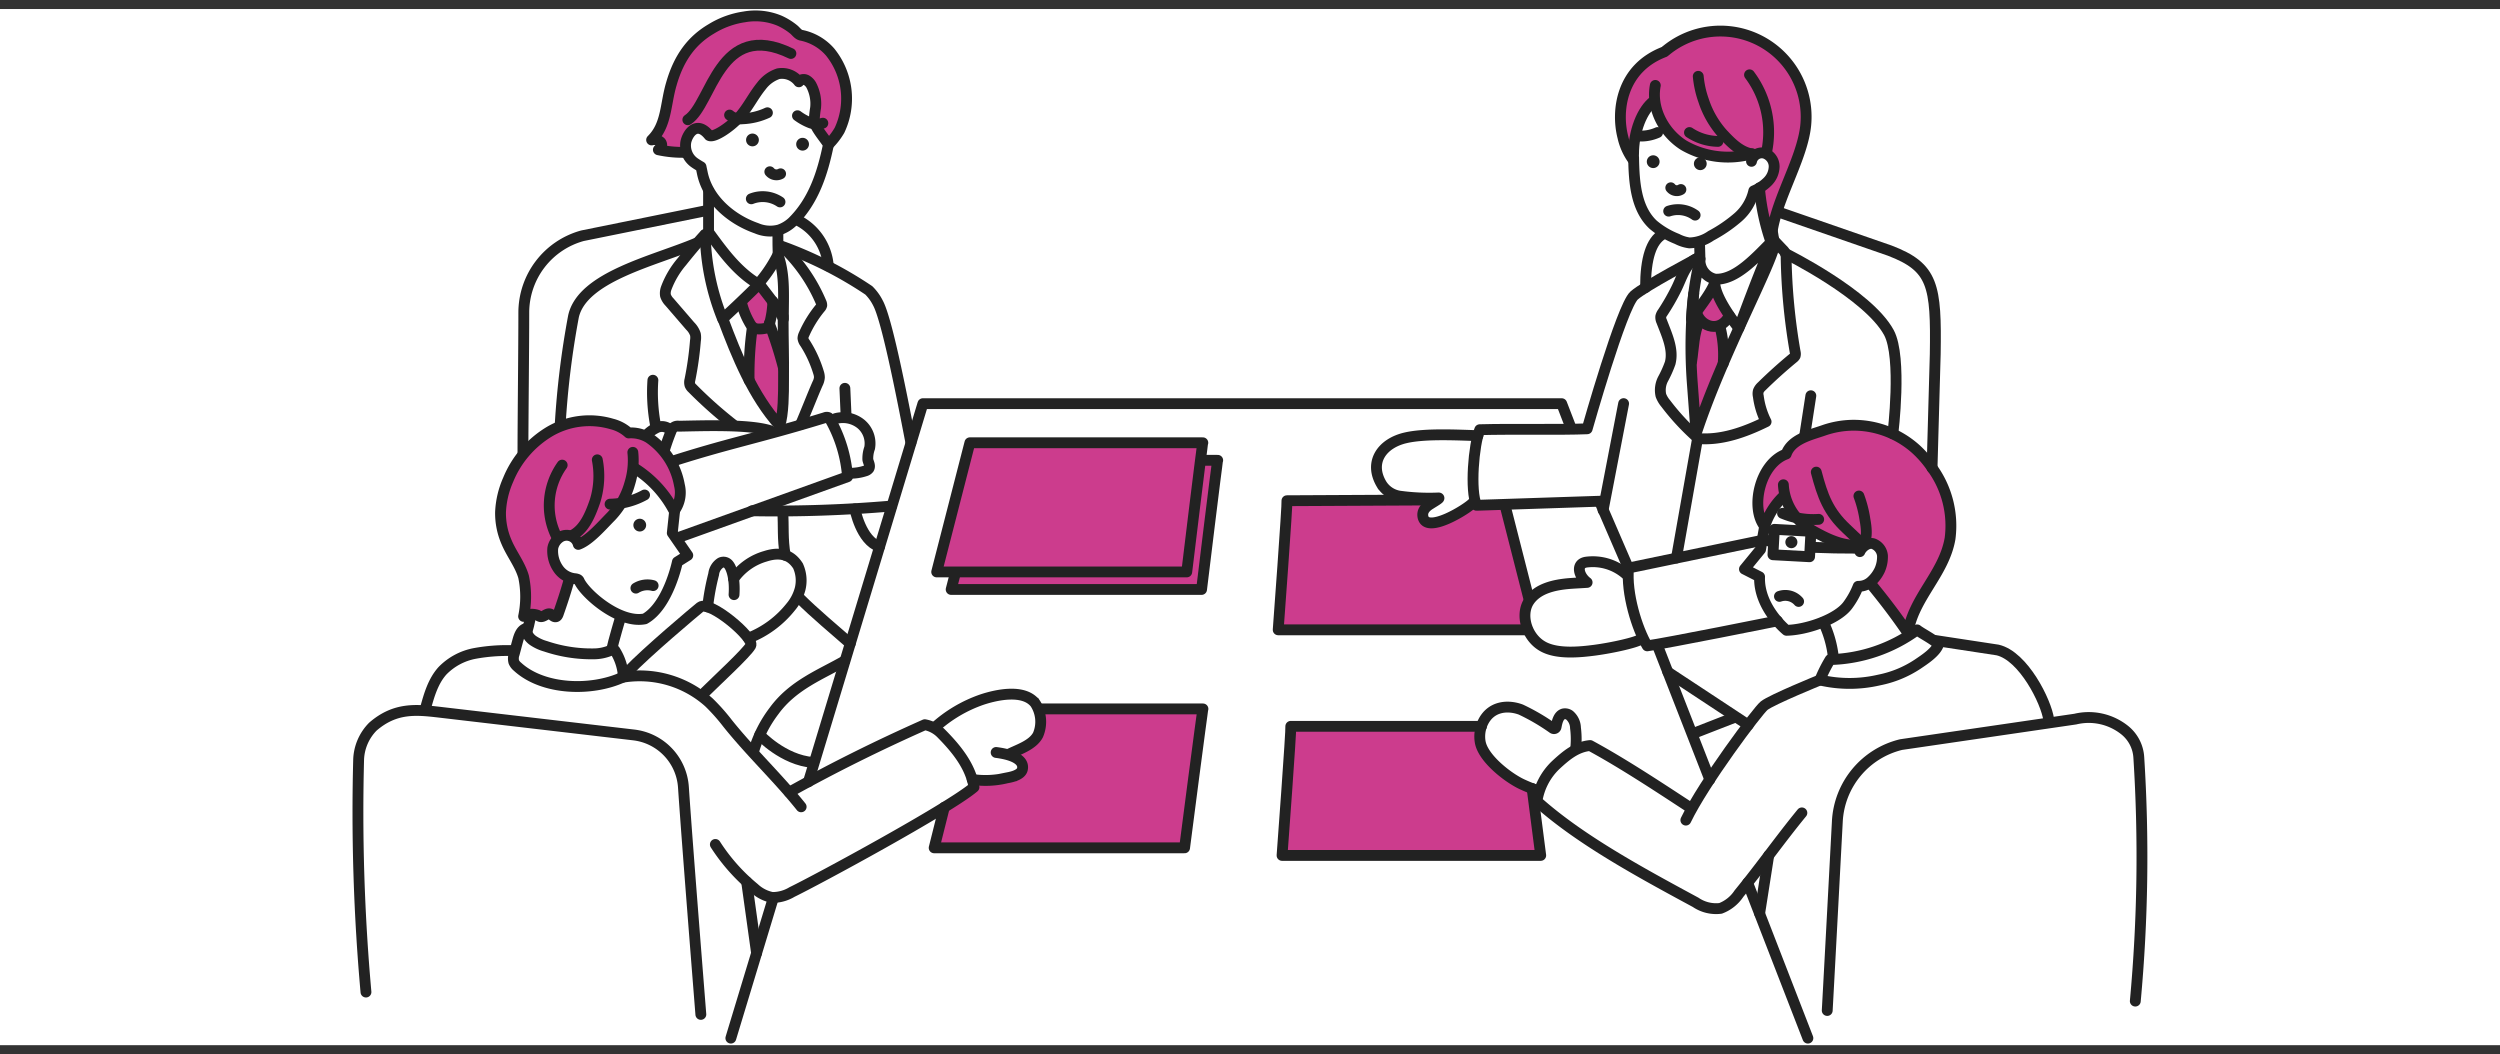<svg xmlns="http://www.w3.org/2000/svg" width="415" height="175" viewBox="0 0 415 175"><rect x="0" y="0" width="415" height="175" fill="#333333" stroke="none"/><g id="レイヤー_2" data-name="レイヤー 2"><rect y="1.5" width="415" height="172" style="fill:#fff"/></g><g id="レイヤー_5" data-name="レイヤー 5"><path d="M160,117.4h0Z" style="fill:#cc3c8d"/><path d="M171.77,117.49c.69,1.26,1.25,3.42.67,4.51-.93,1.76-2.71,1.84-4.37,3-.51.34-1.33.5-.77.75.73.32,2.17,1,2.12,2s-1.73,1.27-2.19,1.36a14.8,14.8,0,0,1-5.68.25,11.27,11.27,0,0,1,.29,1.28,47.64,47.64,0,0,1-5.23,3.53l-1.39,6.56H196l3.82-23.06Z" style="fill:#cc3c8d"/><path d="M252.55,130.15c-2.38-1.15-6.35-4.28-6.83-6.94a5.37,5.37,0,0,1,.27-2.86l-31.72.22L212.82,142h42.94l-1-11A22.7,22.7,0,0,1,252.55,130.15Z" style="fill:#cc3c8d"/><path d="M244.53,83.47c-.77.88-6.68,4.23-7.76,3.07-.59-.64-.05-2.35.49-3.08a.44.44,0,0,0-.36-.69c-1.67,0-5.92.52-7.58.37l-15.69,0-1.45,21.43h42c-2.07-3.42-.06-4.55-.12-5-.41-2.85-1.84-6.32-1.66-6.3l-2.23-9.14" style="fill:#cc3c8d"/><path d="M290.11,146.55l10,25.78" style="fill:none;stroke:#222;stroke-linecap:round;stroke-linejoin:round;stroke-width:1.8px"/><path d="M275.16,107.2l8.67,22.21" style="fill:none;stroke:#222;stroke-linecap:round;stroke-linejoin:round;stroke-width:1.8px"/><path d="M265.7,83.63l4.61,10.66" style="fill:none;stroke:#222;stroke-linecap:round;stroke-linejoin:round;stroke-width:1.8px"/><path d="M134.2,129.78l19-62.77H259.24L260.78,71" style="fill:none;stroke:#222;stroke-linecap:round;stroke-linejoin:round;stroke-width:1.8px"/><path d="M121.32,172.33l7.06-23.3" style="fill:none;stroke:#222;stroke-linecap:round;stroke-linejoin:round;stroke-width:1.8px"/><path d="M254.33,130.89,255.76,142H212.82s1.57-21.13,1.45-21.43h31.65" style="fill:none;stroke:#222;stroke-linecap:round;stroke-linejoin:round;stroke-width:1.8px"/><path d="M249.9,84.14l3.89,15.24" style="fill:none;stroke:#222;stroke-linecap:round;stroke-linejoin:round;stroke-width:1.8px"/><path d="M253.55,104.55H212.18s1.57-21.13,1.45-21.43L236.9,83" style="fill:none;stroke:#222;stroke-linecap:round;stroke-linejoin:round;stroke-width:1.8px"/><path d="M158.64,94.94l-.75,2.91h41.57s2.56-21.13,2.68-21.44H199.7" style="fill:#cc3c8d"/><path d="M158.64,94.94l-.75,2.91h41.57s2.56-21.13,2.68-21.44H199.7" style="fill:none;stroke:#222;stroke-linecap:round;stroke-linejoin:round;stroke-width:1.8px"/><path d="M161,73.5l-5.51,21.44H197s2.55-21.13,2.67-21.44Z" style="fill:#cc3c8d;stroke:#222;stroke-linecap:round;stroke-linejoin:round;stroke-width:1.8px"/><path d="M156.76,134l-1.69,6.74h41.57s2.94-22.76,3.05-23.06h-27" style="fill:none;stroke:#222;stroke-linecap:round;stroke-linejoin:round;stroke-width:1.8px"/><path d="M296.07,82.37s4.61,9.07,12.51,8.14c0,0,4-1.5,3.63,1.71a10.1,10.1,0,0,1-1.54,4.8l6.2,7.54c0-1.74,3.75-8,6.26-12.86,0,0,3.94-12.5-9.54-19.9,0,0-12.38-4.29-16.48,3.67,0,0-7.86,2.49-4.17,11.91Z" style="fill:#cc3c8d"/><path d="M295.39,99a2.94,2.94,0,0,1,3.18.84" style="fill:none;stroke:#222;stroke-linecap:round;stroke-linejoin:round;stroke-width:1.8px"/><path d="M301.5,78.37c1.05,4,2,6.59,5,9.4.62.58,2.07,2,2.81,2.6" style="fill:none;stroke:#222;stroke-linecap:round;stroke-linejoin:round;stroke-width:1.8px"/><path d="M308.58,82.34a19.32,19.32,0,0,1,1,3.9c.23,1.25.48,3.11-.29,4.13-2.63.54-5.3-.59-7.66-1.87a16.2,16.2,0,0,1-2.27-1.45,9.21,9.21,0,0,1-3.32-6.58" style="fill:none;stroke:#222;stroke-linecap:round;stroke-linejoin:round;stroke-width:1.8px"/><path d="M302.69,103.3a18,18,0,0,1,1.62,5.56" style="fill:none;stroke:#222;stroke-linecap:round;stroke-linejoin:round;stroke-width:1.8px"/><path d="M303.81,109.49a25.56,25.56,0,0,0,14.43-4.93c.69.56,2.79,1.6,3.54,2.42-.42,1.29-2.36,2.54-3.49,3.3a17.8,17.8,0,0,1-6.35,2.6,21.61,21.61,0,0,1-9.83,0A23.19,23.19,0,0,1,303.81,109.49Z" style="fill:none;stroke:#222;stroke-linecap:round;stroke-linejoin:round;stroke-width:1.8px"/><path d="M308.74,91.57c.32-.76,1.49-1.76,2.48-1.2a2.35,2.35,0,0,1,1.27,1.85,5.34,5.34,0,0,1-.47,2.42,6,6,0,0,1-1.36,1.84,3.1,3.1,0,0,1-2.2.85,13.56,13.56,0,0,1-1.74,3.15c-1.75,2.35-6.89,4.09-10.16,4.15,0,0-4.65-3.74-4.47-8.88l-2.51-1.28,2.67-3.26.68-3.83" style="fill:none;stroke:#222;stroke-linecap:round;stroke-linejoin:round;stroke-width:1.8px"/><path d="M296.07,82.37a12,12,0,0,0-3.13,5c-2.43-3-.85-10.39,3.57-12,.89-2.5,4.09-3.18,6.17-3.91a15.28,15.28,0,0,1,4.87-.87,15.49,15.49,0,0,1,10.58,4.05,17.62,17.62,0,0,1,2.58,3,16.35,16.35,0,0,1,3,11.75c-1,5.88-6.09,9.79-7,15.69-2-2.93-3.84-5.34-6.11-8.11" style="fill:none;stroke:#222;stroke-linecap:round;stroke-linejoin:round;stroke-width:1.8px"/><path d="M302.11,112.88s-8,3.26-9.26,4.26c-1,.77-10,12.76-13,19" style="fill:none;stroke:#222;stroke-linecap:round;stroke-linejoin:round;stroke-width:1.8px"/><path d="M321.25,106.32l10.36,1.58c4.29,1,8.06,8.57,8.48,11.57" style="fill:none;stroke:#222;stroke-linecap:round;stroke-linejoin:round;stroke-width:1.8px"/><path d="M280.75,134.18c-5.31-3.47-11.21-7.39-16.79-10.42-2.29.21-4,1.66-5.71,3.24a10.48,10.48,0,0,0-3.12,6c7.13,6.4,17.14,11.81,26.35,16.79a6,6,0,0,0,4.13,1,6.35,6.35,0,0,0,3.05-2.44c3.66-4.47,6.79-8.94,10.45-13.41" style="fill:none;stroke:#222;stroke-linecap:round;stroke-linejoin:round;stroke-width:1.8px"/><path d="M293.61,142l-1.51,9.64" style="fill:none;stroke:#222;stroke-linecap:round;stroke-linejoin:round;stroke-width:1.8px"/><path d="M303.32,167.74c.58-10.58,1.25-23.34,1.68-31.41a13.86,13.86,0,0,1,10.59-12.73l28.91-4.23a9.57,9.57,0,0,1,8.2,1.83,6.28,6.28,0,0,1,2.34,4.52,260.06,260.06,0,0,1-.58,40.46" style="fill:none;stroke:#222;stroke-linecap:round;stroke-linejoin:round;stroke-width:1.8px"/><path d="M297.37,91a1,1,0,1,0-1-1A1,1,0,0,0,297.37,91Z" style="fill:#222"/><path d="M255.42,131.29a25.63,25.63,0,0,1-2.87-1.15c-2.38-1.15-6.35-4.28-6.83-6.94a5.4,5.4,0,0,1,.43-3.24c1.29-2.72,4.07-3,6.31-2.17a34.62,34.62,0,0,1,5.29,3.09.35.35,0,0,0,.56-.22c.16-.78.37-1.9,1.22-2.15a1.27,1.27,0,0,1,1,.21,2.84,2.84,0,0,1,1,2.09,15,15,0,0,1,0,3.78" style="fill:none;stroke:#222;stroke-miterlimit:10;stroke-width:1.8px"/><path d="M294.44,39.79,294,37.08" style="fill:none;stroke:#222;stroke-linecap:round;stroke-linejoin:round;stroke-width:1.8px"/><path d="M274.54,16.06s1.27,11.51,15.88,10c0,0,4.84-1.93,4.09,1.59s-2.44,3.53-2.44,3.53l1.52,6.75,5.92-15.6s1.39-15.22-13-16.62c-5.19-.5-9.83,2.89-9.83,2.89s-12,6.13-5.88,16.29C270.82,24.89,271.12,19,274.54,16.06Z" style="fill:#cc3c8d"/><path d="M285,47.46l-3,4.06.14,1.71L281,58.46l.68,12.73s4.37-10.62,4.35-10.84.05-6.29.05-6.29l1-1.65Z" style="fill:#cc3c8d"/><path d="M290.75,26.78a1.75,1.75,0,0,1,2.18-1.34,2.32,2.32,0,0,1,1.58,2.2,3.63,3.63,0,0,1-1.16,2.59,7,7,0,0,1-2.22,1.45,8.22,8.22,0,0,1-2.7,4.46,24.41,24.41,0,0,1-4.41,3,6.51,6.51,0,0,1-3.59,1.18,6.31,6.31,0,0,1-2.05-.66,14.21,14.21,0,0,1-3.95-2.35c-2.92-2.72-3.18-7.17-3.25-11.16" style="fill:none;stroke:#222;stroke-linecap:round;stroke-linejoin:round;stroke-width:1.8px"/><path d="M274.78,14.18c-.73,3.83,1.43,7.87,4.73,9.94a14.68,14.68,0,0,0,11.3,1.41" style="fill:none;stroke:#222;stroke-linecap:round;stroke-linejoin:round;stroke-width:1.8px"/><path d="M281.91,12.67a16.46,16.46,0,0,0,.88,4A15.39,15.39,0,0,0,286,22.24c1.48,1.57,3,3.12,5.16,3.37" style="fill:none;stroke:#222;stroke-linecap:round;stroke-linejoin:round;stroke-width:1.8px"/><path d="M290.42,12.42a15.88,15.88,0,0,1,2.79,13" style="fill:none;stroke:#222;stroke-linecap:round;stroke-linejoin:round;stroke-width:1.8px"/><path d="M276.61,8.35A14.23,14.23,0,0,1,299.76,20.7c-.56,6.09-5.69,13.47-5.74,19.58a37.15,37.15,0,0,1-1.95-9.1" style="fill:none;stroke:#222;stroke-linecap:round;stroke-linejoin:round;stroke-width:1.8px"/><path d="M276.28,8.61c-7.19,2.74-8,9.84-6.88,14.16A10.12,10.12,0,0,0,271,26.39" style="fill:none;stroke:#222;stroke-linecap:round;stroke-linejoin:round;stroke-width:1.8px"/><path d="M271.17,25.61c0-3.86,1.45-7.41,3.37-8.84" style="fill:none;stroke:#222;stroke-linecap:round;stroke-linejoin:round;stroke-width:1.8px"/><path d="M277,35.05a4.88,4.88,0,0,1,4.39.66" style="fill:none;stroke:#222;stroke-linecap:round;stroke-linejoin:round;stroke-width:1.8px"/><path d="M275.16,22a6.78,6.78,0,0,1-3.5.55" style="fill:none;stroke:#222;stroke-linecap:round;stroke-linejoin:round;stroke-width:1.8px"/><path d="M280.45,22a8.77,8.77,0,0,0,4.73,1.47" style="fill:none;stroke:#222;stroke-linecap:round;stroke-linejoin:round;stroke-width:1.8px"/><path d="M282.12,40.19,282.2,43" style="fill:none;stroke:#222;stroke-linecap:round;stroke-linejoin:round;stroke-width:1.8px"/><path d="M296.41,42.09s13.73,6.8,17.15,13.12c2.22,4.11.66,16.79.66,16.79" style="fill:none;stroke:#222;stroke-linecap:round;stroke-linejoin:round;stroke-width:1.8px"/><path d="M282.2,43a3.2,3.2,0,0,0,2.52,3.34c3.49.2,6.93-3.79,9.72-6.56-2.23,4.9-5.79,14.69-5.79,14.69s-3.89-4.71-4-7.49c-.86,2.08-2.63,4.1-3.87,6A54.48,54.48,0,0,1,282.2,43Z" style="fill:none;stroke:#222;stroke-linecap:round;stroke-linejoin:round;stroke-width:1.8px"/><path d="M281.71,52.11c.79,2.21,3.87,3.17,5.36.29" style="fill:none;stroke:#222;stroke-linecap:round;stroke-linejoin:round;stroke-width:1.8px"/><path d="M282.15,53.23c-1,2-1,4.64-1.34,6.8" style="fill:none;stroke:#222;stroke-linecap:round;stroke-linejoin:round;stroke-width:1.8px"/><path d="M285.58,54.49a18.59,18.59,0,0,1,.47,5.86" style="fill:none;stroke:#222;stroke-linecap:round;stroke-linejoin:round;stroke-width:1.8px"/><path d="M294.63,40.28c-.19,3-8.75,18.5-13.08,31.73-.21-2.78-.41-5.55-.62-8.32a82.51,82.51,0,0,1,.23-14.92" style="fill:none;stroke:#222;stroke-linecap:round;stroke-linejoin:round;stroke-width:1.8px"/><path d="M294.68,40.12l1.24,1.31a2,2,0,0,1,.48.66,2.06,2.06,0,0,1,.1.75A100.71,100.71,0,0,0,298,58.44a1.18,1.18,0,0,1,0,.62,1.16,1.16,0,0,1-.33.37q-2.72,2.24-5.22,4.7a2.11,2.11,0,0,0-.57.79,1.78,1.78,0,0,0,0,.86A13,13,0,0,0,293.17,70c-3.53,1.74-7.47,3.16-11.39,2.79" style="fill:none;stroke:#222;stroke-linecap:round;stroke-linejoin:round;stroke-width:1.8px"/><path d="M281.91,42.8c-2.15.83-2.63,3.14-3.67,5.2A36.79,36.79,0,0,1,276,51.89a1.77,1.77,0,0,0-.31.65,1.54,1.54,0,0,0,.15.81c.85,2.24,2,4.61,1.41,6.92a18.26,18.26,0,0,1-1.16,2.6,4,4,0,0,0-.38,2.76,4.55,4.55,0,0,0,.79,1.34,39.35,39.35,0,0,0,4.89,5.35" style="fill:none;stroke:#222;stroke-linecap:round;stroke-linejoin:round;stroke-width:1.8px"/><path d="M269.52,67l-3.41,17.7" style="fill:none;stroke:#222;stroke-linecap:round;stroke-linejoin:round;stroke-width:1.8px"/><path d="M281.91,42.8s-8.86,4.66-10.64,6.25c-2.07,1.85-7.8,22.13-7.8,22.13-4.3.19-12.41,0-17.83.15-1,2.44-1.65,10.17-.53,12.55l21.19-.7" style="fill:none;stroke:#222;stroke-linecap:round;stroke-linejoin:round;stroke-width:1.8px"/><path d="M281.79,72.82l-3.5,19.81" style="fill:none;stroke:#222;stroke-linecap:round;stroke-linejoin:round;stroke-width:1.8px"/><path d="M295.37,35.25l18.32,6.35c7.26,2.77,7.74,5.79,7.56,17.18l-.53,18.91" style="fill:none;stroke:#222;stroke-linecap:round;stroke-linejoin:round;stroke-width:1.8px"/><path d="M293,89.59l-22.66,4.7c-.42,4.22,1.41,10.08,3.1,12.92,3-.39,21.61-4.14,21.61-4.14" style="fill:none;stroke:#222;stroke-linecap:round;stroke-linejoin:round;stroke-width:1.8px"/><path d="M300.6,65.69l-1,6.49" style="fill:none;stroke:#222;stroke-linecap:round;stroke-linejoin:round;stroke-width:1.8px"/><path d="M275.93,38.93c-1.8,1.11-2.77,3.88-2.77,8.8" style="fill:none;stroke:#222;stroke-linecap:round;stroke-linejoin:round;stroke-width:1.8px"/><path d="M274.43,27.9a1.06,1.06,0,1,0-1.06-1.06A1.07,1.07,0,0,0,274.43,27.9Z" style="fill:#222"/><path d="M282.25,28.24a1.06,1.06,0,1,0-1.06-1.06A1.06,1.06,0,0,0,282.25,28.24Z" style="fill:#222"/><path d="M245.33,72.32c-3.31-.1-8.76-.4-12,.36-3.87.89-6.17,4-4,7.68a4.29,4.29,0,0,0,3,2,36,36,0,0,0,6.48.3c.36,0-1,.77-1.34,1-1,.59-1.44,1.32-1.25,2.17.65,2.88,7.48-1.45,8.24-2.33" style="fill:none;stroke:#222;stroke-linecap:round;stroke-miterlimit:10;stroke-width:1.8px"/><path d="M269.86,95.26a8.36,8.36,0,0,0-6.58-1.94c-1.77.29-1.19,2.34.18,3.36-.8.06-2.16.12-3,.19-2.38.21-5.19.78-6.62,2.89-1.61,2.38-.32,6.37,2.63,7.73,2.33,1.09,5.77.77,8.27.44,3-.4,6.8-1.27,7.54-1.77" style="fill:none;stroke:#222;stroke-linecap:round;stroke-linejoin:round;stroke-width:1.8px"/><path d="M133,5.86a12.4,12.4,0,0,0-15.58-.51s-5,3.39-6.68,11.54l-2,5.66,1.63,2.14,2.85.32s.28-4.39,2.82-3.73a7.44,7.44,0,0,1,2,1.24,16.27,16.27,0,0,0,7-6.37c3.76-6.48,7.57-2.64,7.57-2.64s2.58-1.67,2.7,3.79,2.2,7,2.2,7a24.08,24.08,0,0,1,2.38-5.09C141.27,17.22,140.17,7.22,133,5.86Z" style="fill:#cc3c8d"/><path d="M125.51,47.1l-2.66,2.6a37.47,37.47,0,0,0,2.06,4.38L124,62.72l5,7.52,1.38-7.7-2.65-8.31.65-4Z" style="fill:#cc3c8d"/><path d="M110.87,71.07a2,2,0,0,0-2,0,5.85,5.85,0,0,0-1.32.93" style="fill:none;stroke:#222;stroke-linecap:round;stroke-linejoin:round;stroke-width:1.8px"/><path d="M138.72,69.48a4.76,4.76,0,0,1,4.18.89,4.2,4.2,0,0,1,1.46,4,5.08,5.08,0,0,0-.3,1.94c.1.5.45,1,.17,1.47a1.1,1.1,0,0,1-.59.39,7.93,7.93,0,0,1-2.51.39" style="fill:none;stroke:#222;stroke-linecap:round;stroke-linejoin:round;stroke-width:1.8px"/><path d="M110,75.7a40.3,40.3,0,0,1,1.44-4.22,1.13,1.13,0,0,1,1.26-.73c3.73-.06,11.6-.38,15.17.75" style="fill:none;stroke:#222;stroke-linecap:round;stroke-linejoin:round;stroke-width:1.8px"/><path d="M108.38,63.12a29.33,29.33,0,0,0,.42,7.36" style="fill:none;stroke:#222;stroke-linecap:round;stroke-linejoin:round;stroke-width:1.8px"/><path d="M140.25,64.46l.2,4.56" style="fill:none;stroke:#222;stroke-linecap:round;stroke-linejoin:round;stroke-width:1.8px"/><path d="M148,84a223.41,223.41,0,0,1-23.15.79" style="fill:none;stroke:#222;stroke-linecap:round;stroke-linejoin:round;stroke-width:1.8px"/><path d="M132.74,99.31c2.35,2.36,5.89,5.32,8.4,7.52" style="fill:none;stroke:#222;stroke-linecap:round;stroke-linejoin:round;stroke-width:1.8px"/><path d="M129.93,84.88c.18,2.53-.06,4.49.42,7.29" style="fill:none;stroke:#222;stroke-linecap:round;stroke-linejoin:round;stroke-width:1.8px"/><path d="M114.18,19.88c4-2.58,5.14-16.8,17.11-11" style="fill:none;stroke:#222;stroke-linecap:round;stroke-linejoin:round;stroke-width:1.8px"/><path d="M137.52,24a11.4,11.4,0,0,0,1.83-2.36,12.31,12.31,0,0,0-1.55-13A8.6,8.6,0,0,0,133,5.85c-.48-.08-.87-.65-1.22-.94a10.71,10.71,0,0,0-2.39-1.48,10.42,10.42,0,0,0-5.82-.63,14.4,14.4,0,0,0-5.5,2c-3,1.77-5.31,4.49-6.64,9.19-1,3.41-.75,6.76-3.26,9.24a1.58,1.58,0,0,1,1.5.37c.35.41.16,1.22-.38,1.26a18.9,18.9,0,0,0,4.24.43" style="fill:none;stroke:#222;stroke-linecap:round;stroke-linejoin:round;stroke-width:1.8px"/><path d="M137.52,24c-.54-.95-2.32-2.89-2.36-4a18.64,18.64,0,0,1,.23-2.11,6.64,6.64,0,0,0-.64-3.59,2.18,2.18,0,0,0-.9-1,1,1,0,0,0-1.24.28,3.51,3.51,0,0,0-3.42-1.34,5.76,5.76,0,0,0-2.77,2c-1.38,1.68-2.32,3.71-3.8,5.31s-4.15,3.38-4.9,2.94c-2.09-2.62-3.59-.28-3.87,1.08A3.47,3.47,0,0,0,115.27,27c.4.29,1.1.69,1.1.69l.21,1c.9,4.41,4.79,7.73,9,9.2a5.77,5.77,0,0,0,3.72.29,6.17,6.17,0,0,0,2.24-1.34C135.06,33.38,136.55,28.75,137.52,24Z" style="fill:none;stroke:#222;stroke-linecap:round;stroke-linejoin:round;stroke-width:1.8px"/><path d="M121.11,19.1a2.75,2.75,0,0,0,2.11.62,10.89,10.89,0,0,0,4.17-1" style="fill:none;stroke:#222;stroke-linecap:round;stroke-linejoin:round;stroke-width:1.8px"/><path d="M132.38,19.21a9.33,9.33,0,0,0,2,1.13,3.18,3.18,0,0,0,2.21.11" style="fill:none;stroke:#222;stroke-linecap:round;stroke-linejoin:round;stroke-width:1.8px"/><path d="M124.72,33a5.14,5.14,0,0,1,4.76.52" style="fill:none;stroke:#222;stroke-linecap:round;stroke-linejoin:round;stroke-width:1.8px"/><path d="M117.62,31.67v6.59" style="fill:none;stroke:#222;stroke-linecap:round;stroke-linejoin:round;stroke-width:1.8px"/><path d="M129.13,38.76c0,1.26,0,2.52.05,3.79" style="fill:none;stroke:#222;stroke-linecap:round;stroke-linejoin:round;stroke-width:1.8px"/><path d="M117.72,38.66c2.19,3,4.46,6.13,7.61,8.16a.75.75,0,0,0,.55.16.7.7,0,0,0,.35-.27,22.93,22.93,0,0,0,3.09-4.81" style="fill:none;stroke:#222;stroke-linecap:round;stroke-linejoin:round;stroke-width:1.8px"/><path d="M117.07,38.94a39.56,39.56,0,0,0,2.88,14q3.1-2.85,6.09-5.82c1.24,1.71,3.12,3.88,4,5.82,0-4,.26-7-.75-10.22" style="fill:none;stroke:#222;stroke-linecap:round;stroke-linejoin:round;stroke-width:1.8px"/><path d="M123.17,50.56a13,13,0,0,0,1,2.55c.4.71.66,1.41,1.58,1.49a4.76,4.76,0,0,0,1.56-.16,1.4,1.4,0,0,0,.44-.75,15.48,15.48,0,0,0,.54-3.65" style="fill:none;stroke:#222;stroke-linecap:round;stroke-linejoin:round;stroke-width:1.8px"/><path d="M124.88,54.43a56.59,56.59,0,0,0-.53,8.69" style="fill:none;stroke:#222;stroke-linecap:round;stroke-linejoin:round;stroke-width:1.8px"/><path d="M130,52.52c0,4.67.11,6,.07,10.64,0,2,0,5.62-.64,7.5C125,65.74,122.31,59.12,120,52.94" style="fill:none;stroke:#222;stroke-linecap:round;stroke-linejoin:round;stroke-width:1.8px"/><path d="M130.05,41.11a27.37,27.37,0,0,1,6.25,9.08,1.06,1.06,0,0,1,.11.49,1,1,0,0,1-.25.44,18.7,18.7,0,0,0-2.69,4.37,1.71,1.71,0,0,0-.18.66,1.68,1.68,0,0,0,.35.81,19.58,19.58,0,0,1,2.25,4.92,2.55,2.55,0,0,1,.13.78,2.69,2.69,0,0,1-.29,1c-.7,1.55-2.15,5.27-2.85,6.83" style="fill:none;stroke:#222;stroke-linecap:round;stroke-linejoin:round;stroke-width:1.8px"/><path d="M112.86,89.14l27.83-10a22.68,22.68,0,0,0-2.85-9.45.94.94,0,0,0-.29-.36.74.74,0,0,0-.6,0c-11.47,3.52-16.15,4.23-26.54,7.63" style="fill:none;stroke:#222;stroke-linecap:round;stroke-linejoin:round;stroke-width:1.8px"/><path d="M115.55,40.38c-7,2.95-18.88,5.55-20.35,12.14a143,143,0,0,0-2.21,18" style="fill:none;stroke:#222;stroke-linecap:round;stroke-linejoin:round;stroke-width:1.8px"/><path d="M129.74,40.87a66.23,66.23,0,0,1,14.48,7.33,8,8,0,0,1,1.53,2.12c1.43,2.65,3.76,14.32,5.46,23.18" style="fill:none;stroke:#222;stroke-linecap:round;stroke-linejoin:round;stroke-width:1.8px"/><path d="M117,38.94c-1.34,1.46-2.62,3-3.83,4.52a14.7,14.7,0,0,0-2.57,4.36,2.4,2.4,0,0,0-.13,1.24,2.78,2.78,0,0,0,.66,1.07l3.45,4a3.46,3.46,0,0,1,.86,1.38,3.15,3.15,0,0,1,0,1.06,54.43,54.43,0,0,1-.91,6.47,1.61,1.61,0,0,0,0,.87,1.47,1.47,0,0,0,.39.54,71.12,71.12,0,0,0,6.74,6" style="fill:none;stroke:#222;stroke-linecap:round;stroke-linejoin:round;stroke-width:1.8px"/><path d="M132.5,36.6a9.31,9.31,0,0,1,5,7.57" style="fill:none;stroke:#222;stroke-linecap:round;stroke-linejoin:round;stroke-width:1.8px"/><path d="M86.81,75.09c0-5.1.14-17.4.14-23.19A13.24,13.24,0,0,1,96.7,39.13L117.07,35" style="fill:none;stroke:#222;stroke-linecap:round;stroke-linejoin:round;stroke-width:1.8px"/><path d="M127.7,53.69a70.12,70.12,0,0,1,2.37,7.44" style="fill:none;stroke:#222;stroke-linecap:round;stroke-linejoin:round;stroke-width:1.8px"/><path d="M125.19,124.43A20.7,20.7,0,0,1,128.5,118c3.12-4.28,7.71-6,11.71-8.29" style="fill:none;stroke:#222;stroke-linecap:round;stroke-linejoin:round;stroke-width:1.8px"/><path d="M124.85,24.29a1.06,1.06,0,1,0-1-1.06A1.05,1.05,0,0,0,124.85,24.29Z" style="fill:#222"/><path d="M133.23,25a1.06,1.06,0,1,0,0-2.12,1.06,1.06,0,0,0,0,2.12Z" style="fill:#222"/><path d="M126.12,122s3.87,4.19,8.87,4.57" style="fill:none;stroke:#222;stroke-linecap:round;stroke-linejoin:round;stroke-width:1.8px"/><path d="M141.91,84.48s1,5.28,4.09,6.27" style="fill:none;stroke:#222;stroke-linecap:round;stroke-linejoin:round;stroke-width:1.8px"/><path d="M295.9,85.21a13,13,0,0,0,6,1" style="fill:none;stroke:#222;stroke-linecap:round;stroke-linejoin:round;stroke-width:1.8px"/><path d="M300.62,88.2l-6.08-.33-.23,4.22,6.08.33Z" style="fill:none;stroke:#222;stroke-linecap:round;stroke-linejoin:round;stroke-width:1.8px"/><path d="M300.65,90.85q3.92.16,7.82.15" style="fill:none;stroke:#222;stroke-linecap:round;stroke-linejoin:round;stroke-width:1.8px"/><path d="M293,89.59a8.71,8.71,0,0,0,1.23.37" style="fill:none;stroke:#222;stroke-linecap:round;stroke-linejoin:round;stroke-width:1.8px"/><path d="M121.78,96.08a9.77,9.77,0,0,1,5.28-3.74c3.11-1,4.57.3,5.41,1.6a5.86,5.86,0,0,1,.35,3.82,7.72,7.72,0,0,1-1.57,3,16.75,16.75,0,0,1-7,5.17" style="fill:none;stroke:#222;stroke-linecap:round;stroke-miterlimit:10;stroke-width:1.8px"/><path d="M117.47,100.75a38.57,38.57,0,0,1,1-5.44,2.55,2.55,0,0,1,1.16-1.89,1.07,1.07,0,0,1,1.3.29c.56.65,1.1,2.49.92,5" style="fill:none;stroke:#222;stroke-linecap:round;stroke-miterlimit:10;stroke-width:1.8px"/><path d="M165.36,124.91c4.88.63,4.43,2.45,4.35,2.81-.26,1.05-2.18,1.33-2.63,1.42a14.85,14.85,0,0,1-5.69.25" style="fill:none;stroke:#222;stroke-linecap:round;stroke-miterlimit:10;stroke-width:1.8px"/><path d="M155.07,120.86a22.7,22.7,0,0,1,8-4.75c2.44-.8,6.88-1.75,8.76.62a5.57,5.57,0,0,1,.48,5.27c-.93,1.76-3.38,2.44-5.12,3.34" style="fill:none;stroke:#222;stroke-miterlimit:10;stroke-width:1.8px"/><path d="M105.14,77.85s-1.24,8.75-9.74,12a2,2,0,0,0-3.08,1c-1.12,2.65.16,4.33,2,5.28l-1.92,6.21s-4.8-.09-5.1-.49.22-3.84-.76-7S81.31,84.67,84,80.41s5-9.89,12.85-10.21c6.66-.27,7.23,1.93,7.23,1.93s9.14.23,8.19,12.09A29.84,29.84,0,0,0,105.14,77.85Z" style="fill:#cc3c8d"/><path d="M94.89,88.92c2.1-1,3.11-3.51,3.87-5.7a14,14,0,0,0,.39-6.89" style="fill:none;stroke:#222;stroke-linecap:round;stroke-linejoin:round;stroke-width:1.8px"/><path d="M92.32,88.92a11.52,11.52,0,0,1,1-11.71" style="fill:none;stroke:#222;stroke-linecap:round;stroke-linejoin:round;stroke-width:1.8px"/><path d="M105.55,77.85a18.41,18.41,0,0,1,6.22,6.72" style="fill:none;stroke:#222;stroke-linecap:round;stroke-linejoin:round;stroke-width:1.8px"/><path d="M112,84.7a5.07,5.07,0,0,0,.78-4.17,12,12,0,0,0-5.08-7.85,5.69,5.69,0,0,0-3.34-.81,6.49,6.49,0,0,0-2.8-1.49,13.08,13.08,0,0,0-10.36,1.28,16.7,16.7,0,0,0-6.85,8A14.83,14.83,0,0,0,83.09,85a12,12,0,0,0,1,5c.85,2,2.24,3.7,2.83,5.76a16.11,16.11,0,0,1,0,6.56,2.8,2.8,0,0,1,2.32-.19,1.65,1.65,0,0,0,.44.22c.57.14,1.09-.61,1.64-.43.35.11.6.57,1,.45.18-.06.27-.26.34-.44C93.34,100,94,98,94.54,96" style="fill:none;stroke:#222;stroke-linecap:round;stroke-linejoin:round;stroke-width:1.8px"/><path d="M101.27,83.69A12.23,12.23,0,0,0,107,82.17" style="fill:none;stroke:#222;stroke-linecap:round;stroke-linejoin:round;stroke-width:1.8px"/><path d="M103.06,102.3s-1.3,4.4-1.5,5.46" style="fill:none;stroke:#222;stroke-linecap:round;stroke-linejoin:round;stroke-width:1.8px"/><path d="M88,102.74c-.14.71-.31,1.41-.52,2.11" style="fill:none;stroke:#222;stroke-linecap:round;stroke-linejoin:round;stroke-width:1.8px"/><path d="M87.33,104.6a2.84,2.84,0,0,0,1.25,1.79,7.17,7.17,0,0,0,2,.9,23.82,23.82,0,0,0,7.89,1.25,7.25,7.25,0,0,0,3-.62.56.56,0,0,1,.43-.09.54.54,0,0,1,.23.24,9.21,9.21,0,0,1,1.32,3.84" style="fill:none;stroke:#222;stroke-linecap:round;stroke-linejoin:round;stroke-width:1.8px"/><path d="M87.26,104.34c-.78.29-1.09,1.2-1.31,2s-.39,1.47-.59,2.2a2.25,2.25,0,0,0-.07,1.33,2.06,2.06,0,0,0,.61.8c4.27,3.93,12.36,4.12,17.49,1.74.12-.06.26-.15.27-.29s-.25-.2-.25-.06" style="fill:none;stroke:#222;stroke-linecap:round;stroke-linejoin:round;stroke-width:1.8px"/><path d="M103.39,112.42a17.22,17.22,0,0,1,14.3,4.18,32.2,32.2,0,0,1,3.1,3.49c3.87,4.83,8.33,9,12.2,13.84" style="fill:none;stroke:#222;stroke-linecap:round;stroke-linejoin:round;stroke-width:1.8px"/><path d="M118.75,140.18a31.27,31.27,0,0,0,6.44,7.25,6.15,6.15,0,0,0,3,1.55,6.23,6.23,0,0,0,3.27-.9c4-1.93,26-13.82,30.22-17.41-.56-3.49-2.93-6.38-5.41-8.89a5.14,5.14,0,0,0-2.75-1.48c-7.79,3.47-15.05,7.06-22.5,11.21" style="fill:none;stroke:#222;stroke-linecap:round;stroke-linejoin:round;stroke-width:1.8px"/><path d="M85,108a29.68,29.68,0,0,0-6.18.47,10.08,10.08,0,0,0-5.38,2.89c-1.54,1.72-2.2,4-2.81,6.23" style="fill:none;stroke:#222;stroke-linecap:round;stroke-linejoin:round;stroke-width:1.8px"/><path d="M104.15,111.58c3.14-3.32,11.4-10.25,12.09-10.8,1.56-1.23,9.1,5.14,8.38,6.4s-5.57,5.72-7.59,7.72" style="fill:none;stroke:#222;stroke-linecap:round;stroke-linejoin:round;stroke-width:1.8px"/><path d="M123.94,146.37l1.65,11.84" style="fill:none;stroke:#222;stroke-linecap:round;stroke-linejoin:round;stroke-width:1.8px"/><path d="M60.75,164.68a334.85,334.85,0,0,1-1.22-38.49,8.19,8.19,0,0,1,2.37-5.57c3.69-3.2,7.18-2.84,11-2.4L105.2,122a9.36,9.36,0,0,1,8.25,8.68c.6,9,2.66,34.77,2.89,37.71" style="fill:none;stroke:#222;stroke-linecap:round;stroke-linejoin:round;stroke-width:1.8px"/><path d="M105.56,97.63a3.64,3.64,0,0,1,2.86-.42" style="fill:none;stroke:#222;stroke-linecap:round;stroke-linejoin:round;stroke-width:1.8px"/><path d="M106.2,88.23a1.06,1.06,0,1,0-1.06-1.06A1.06,1.06,0,0,0,106.2,88.23Z" style="fill:#222"/><path d="M112,84.7l-.4,3.77,2.57,3.72-1.72,1.08s-1.49,7.26-5.41,9.46c-4.26.85-10-4.22-10.91-6.33a.5.5,0,0,0-.3-.25,1.64,1.64,0,0,0-.44-.09,3.81,3.81,0,0,1-2.66-1.56A5.15,5.15,0,0,1,91.76,91a2.76,2.76,0,0,1,1.11-1.75A2,2,0,0,1,96,90.37c1.85-.67,3.92-3.11,5.42-4.62a13,13,0,0,0,3.12-5.49A13.26,13.26,0,0,0,105,78.2a13,13,0,0,0,.05-3.11" style="fill:none;stroke:#222;stroke-linecap:round;stroke-linejoin:round;stroke-width:1.8px"/><path d="M127.79,28.51a1.44,1.44,0,0,0,1.79.34" style="fill:none;stroke:#222;stroke-linecap:round;stroke-linejoin:round;stroke-width:1.8px"/><path d="M277.35,31.17a1.28,1.28,0,0,0,1.68.29" style="fill:none;stroke:#222;stroke-linecap:round;stroke-linejoin:round;stroke-width:1.8px"/><path d="M276.86,111.55l13.35,8.8" style="fill:none;stroke:#222;stroke-linecap:round;stroke-linejoin:round;stroke-width:1.8px"/><path d="M287.77,119.15l-6.57,2.56" style="fill:none;stroke:#222;stroke-linecap:round;stroke-linejoin:round;stroke-width:1.8px"/></g></svg>